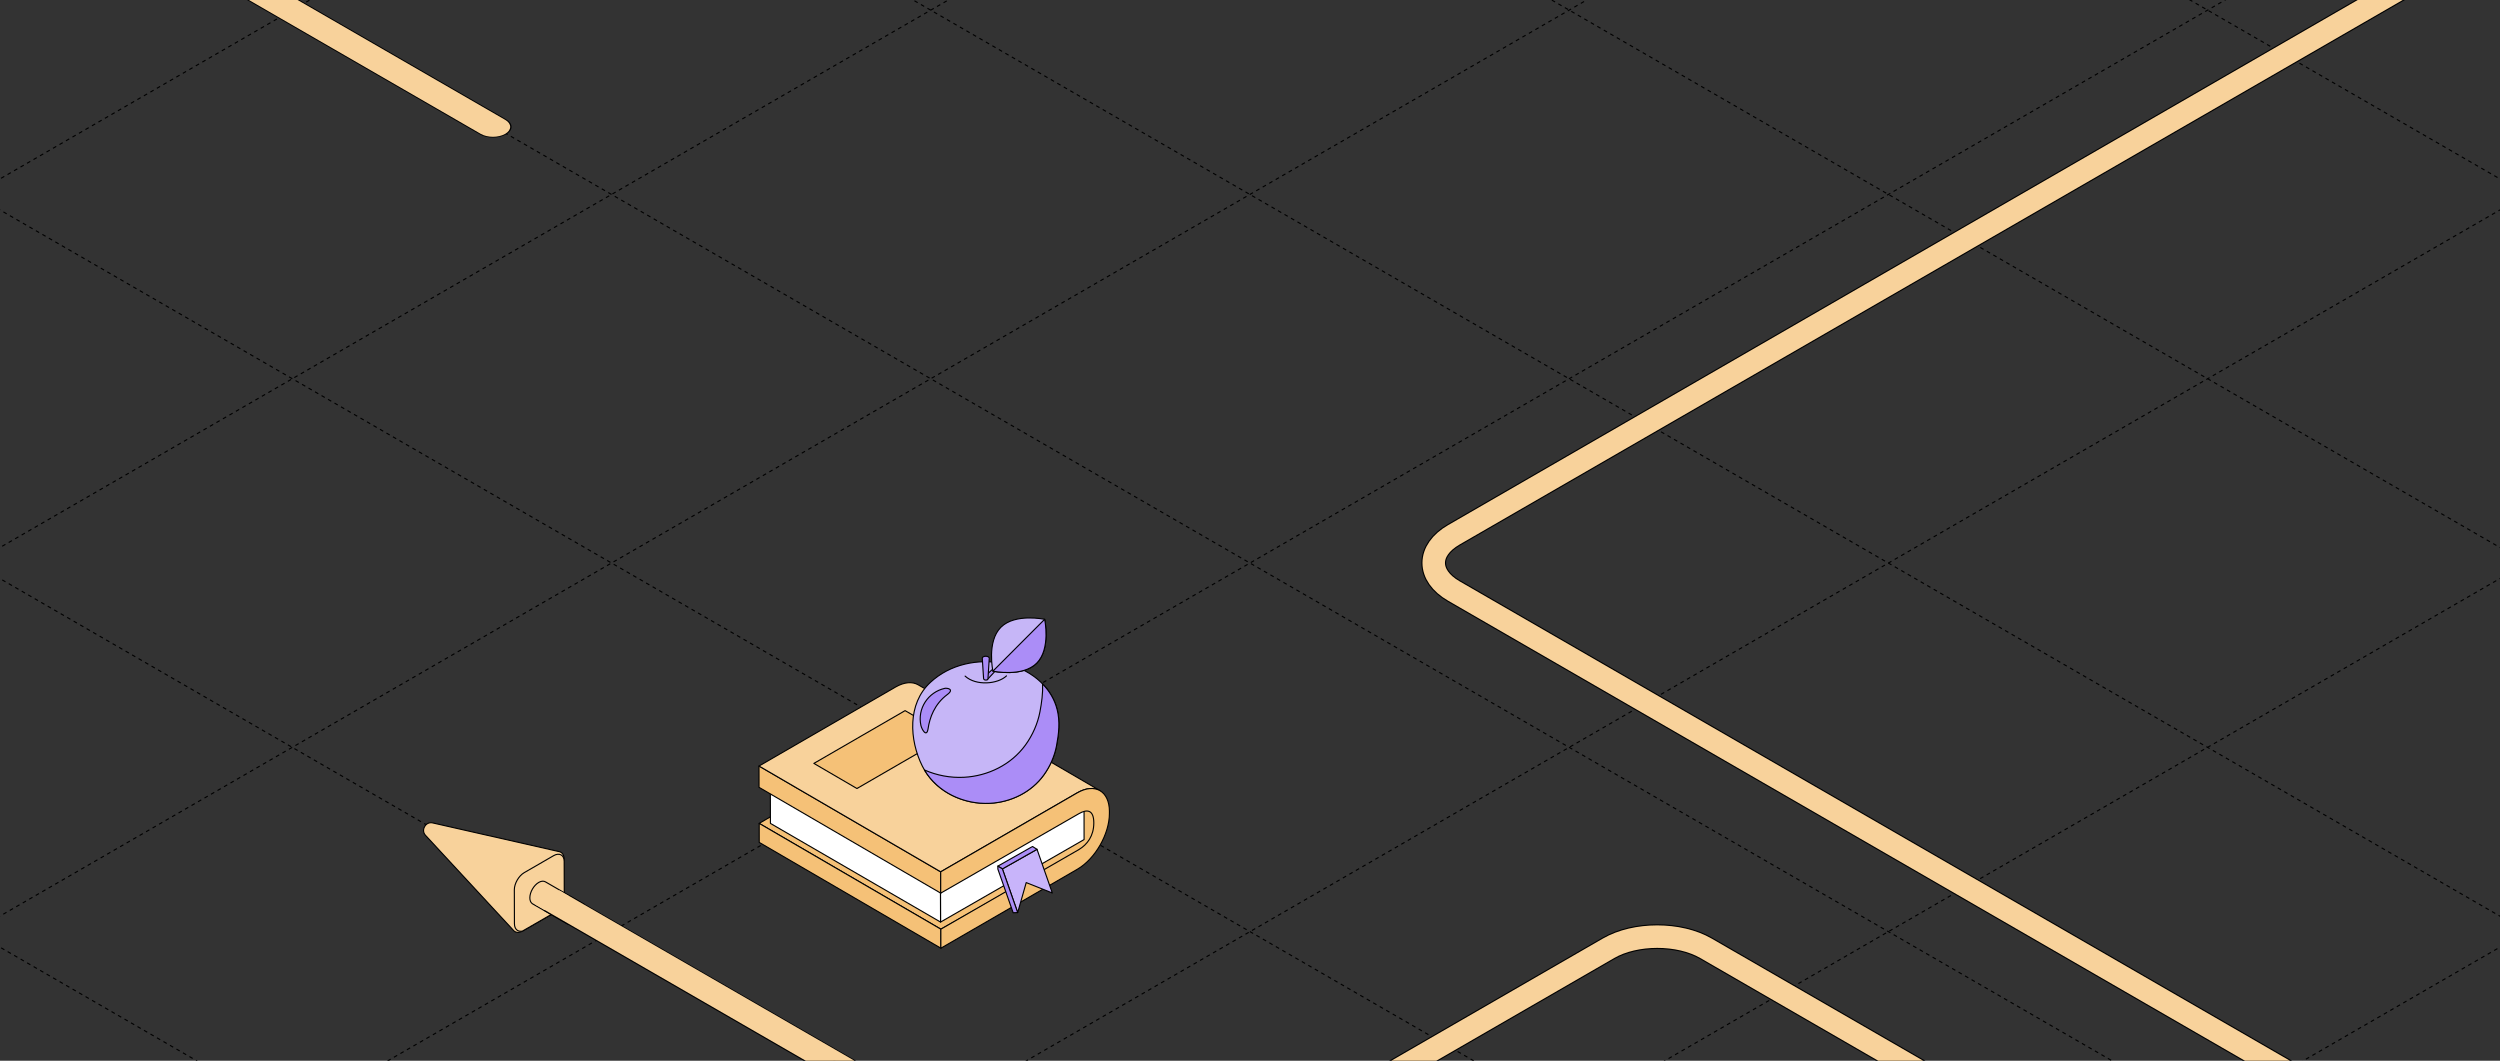 <?xml version="1.0" encoding="UTF-8"?> <svg xmlns="http://www.w3.org/2000/svg" width="1334" height="566" viewBox="0 0 1334 566" fill="none"><rect x="0" y="0" width="1334" height="566" fill="#333333" stroke="none"/><g clip-path="url(#clip0_3610_2148)"><path d="M-1036.35 300.475L667.002 1283.91" stroke="black" stroke-width="0.6" stroke-linejoin="round" stroke-dasharray="2 2"></path><path d="M-865.984 202.112L837.37 1185.54" stroke="black" stroke-width="0.6" stroke-linejoin="round" stroke-dasharray="2 2"></path><path d="M-695.664 103.779L1007.69 1087.21" stroke="black" stroke-width="0.6" stroke-linejoin="round" stroke-dasharray="2 2"></path><path d="M-525.344 5.445L1178.01 988.877" stroke="black" stroke-width="0.6" stroke-linejoin="round" stroke-dasharray="2 2"></path><path d="M-354.977 -92.918L1348.38 890.514" stroke="black" stroke-width="0.6" stroke-linejoin="round" stroke-dasharray="2 2"></path><path d="M-184.658 -191.251L1518.7 792.181" stroke="black" stroke-width="0.6" stroke-linejoin="round" stroke-dasharray="2 2"></path><path d="M-14.34 -289.585L1689.01 693.847" stroke="black" stroke-width="0.6" stroke-linejoin="round" stroke-dasharray="2 2"></path><path d="M156.029 -387.947L1859.38 595.485" stroke="black" stroke-width="0.6" stroke-linejoin="round" stroke-dasharray="2 2"></path><path d="M326.348 -486.28L2029.7 497.151" stroke="black" stroke-width="0.6" stroke-linejoin="round" stroke-dasharray="2 2"></path><path d="M496.666 -584.614L2200.02 398.818" stroke="black" stroke-width="0.6" stroke-linejoin="round" stroke-dasharray="2 2"></path><path d="M667.035 -682.977L2370.39 300.455" stroke="black" stroke-width="0.6" stroke-linejoin="round" stroke-dasharray="2 2"></path><path d="M666.953 1283.87L2370.31 300.438" stroke="black" stroke-width="0.6" stroke-linejoin="round" stroke-dasharray="2 2"></path><path d="M496.635 1185.54L2199.99 202.104" stroke="black" stroke-width="0.6" stroke-linejoin="round" stroke-dasharray="2 2"></path><path d="M326.291 1087.19L2029.64 103.756" stroke="black" stroke-width="0.6" stroke-linejoin="round" stroke-dasharray="2 2"></path><path d="M155.947 988.84L1859.3 5.408" stroke="black" stroke-width="0.6" stroke-linejoin="round" stroke-dasharray="2 2"></path><path d="M-14.371 890.507L1688.98 -92.925" stroke="black" stroke-width="0.6" stroke-linejoin="round" stroke-dasharray="2 2"></path><path d="M-184.715 792.159L1518.64 -191.273" stroke="black" stroke-width="0.6" stroke-linejoin="round" stroke-dasharray="2 2"></path><path d="M-355.059 693.811L1348.3 -289.621" stroke="black" stroke-width="0.6" stroke-linejoin="round" stroke-dasharray="2 2"></path><path d="M-525.377 595.477L1177.98 -387.955" stroke="black" stroke-width="0.6" stroke-linejoin="round" stroke-dasharray="2 2"></path><path d="M-695.723 497.129L1007.63 -486.303" stroke="black" stroke-width="0.6" stroke-linejoin="round" stroke-dasharray="2 2"></path><path d="M-866.064 398.781L837.289 -584.651" stroke="black" stroke-width="0.6" stroke-linejoin="round" stroke-dasharray="2 2"></path><path d="M-1036.38 300.448L666.969 -682.984" stroke="black" stroke-width="0.6" stroke-linejoin="round" stroke-dasharray="2 2"></path><path d="M577 668.425L858.329 506C872.678 497.716 895.942 497.716 910.291 506L1097.51 614.093" stroke="black" stroke-width="13.2"></path><path d="M577.001 668.425L858.329 506C872.678 497.716 895.942 497.716 910.291 506L1097.51 614.093" stroke="#F8D29B" stroke-width="12"></path><path d="M2757.5 717.638L3114.41 511.574C3128.76 503.289 3128.76 489.858 3114.41 481.574L2549.51 155.423C2535.16 147.139 2511.89 147.139 2497.54 155.423L1524.13 717.425C1509.78 725.709 1486.52 725.709 1472.17 717.425L775.794 315.374C761.445 307.09 761.445 293.658 775.794 285.374L1366.31 -55.563C1380.66 -63.847 1380.66 -77.278 1366.31 -85.563L565.461 -547.935C551.112 -556.219 527.848 -556.219 513.5 -547.935L-75.139 -208.085" stroke="black" stroke-width="13.2"></path><path d="M2757.5 717.638L3114.41 511.574C3128.76 503.289 3128.76 489.858 3114.41 481.574L2549.51 155.423C2535.16 147.139 2511.89 147.139 2497.54 155.423L1524.13 717.425C1509.78 725.709 1486.52 725.709 1472.17 717.425L775.794 315.374C761.445 307.09 761.445 293.658 775.794 285.374L1366.31 -55.563C1380.66 -63.847 1380.66 -77.278 1366.31 -85.563L565.461 -547.935C551.112 -556.219 527.848 -556.219 513.5 -547.935L-75.139 -208.085" stroke="#F8D29B" stroke-width="12"></path><path d="M256.037 71.745C259.911 73.982 266.192 73.982 270.066 71.745C273.94 69.509 273.94 65.882 270.066 63.645L256.037 71.745ZM-864.608 434.464L-992.004 360.911L-1006.03 369.011L-878.638 442.564L-864.608 434.464ZM-992.004 339.011L-796.865 226.348L-810.895 218.248L-1006.03 330.911L-992.004 339.011ZM-758.933 226.348L-400.158 433.487L-386.128 425.387L-744.904 218.248L-758.933 226.348ZM-334.167 433.487L-86.367 290.419L-100.397 282.319L-348.197 425.387L-334.167 433.487ZM-86.367 252.319L-291.765 133.733L-305.795 141.833L-100.397 260.419L-86.367 252.319ZM-291.765 111.833L-2.114 -55.398L-16.143 -63.498L-305.795 103.733L-291.765 111.833ZM35.818 -55.398L256.037 71.745L270.066 63.645L49.848 -63.498L35.818 -55.398ZM-2.114 -55.398C8.361 -61.445 25.344 -61.445 35.818 -55.398L49.848 -63.498C31.625 -74.019 2.08 -74.019 -16.143 -63.498L-2.114 -55.398ZM-291.765 133.733C-302.24 127.685 -302.24 117.88 -291.765 111.833L-305.795 103.733C-324.018 114.254 -324.018 131.312 -305.795 141.833L-291.765 133.733ZM-86.367 290.419C-68.144 279.898 -68.144 262.84 -86.367 252.319L-100.397 260.419C-89.922 266.467 -89.922 276.272 -100.397 282.319L-86.367 290.419ZM-400.158 433.487C-381.935 444.008 -352.39 444.008 -334.167 433.487L-348.197 425.387C-358.671 431.434 -375.654 431.434 -386.128 425.387L-400.158 433.487ZM-796.865 226.348C-786.391 220.3 -769.408 220.3 -758.933 226.348L-744.904 218.248C-763.127 207.727 -792.672 207.727 -810.895 218.248L-796.865 226.348ZM-992.004 360.911C-1002.48 354.864 -1002.48 345.059 -992.004 339.011L-1006.03 330.911C-1024.26 341.432 -1024.26 358.49 -1006.03 369.011L-992.004 360.911Z" fill="black"></path><path d="M256.556 71.445C260.143 73.516 265.959 73.516 269.547 71.445C273.134 69.374 273.134 66.016 269.547 63.945L256.556 71.445ZM-865.128 434.764L-992.524 361.211L-1005.51 368.711L-878.118 442.264L-865.128 434.764ZM-992.524 338.711L-797.385 226.048L-810.375 218.548L-1005.51 331.211L-992.524 338.711ZM-758.414 226.048L-399.638 433.187L-386.648 425.687L-745.423 218.548L-758.414 226.048ZM-334.687 433.187L-86.887 290.119L-99.877 282.619L-347.677 425.687L-334.687 433.187ZM-86.887 252.619L-292.285 134.033L-305.275 141.533L-99.877 260.119L-86.887 252.619ZM-292.285 111.533L-2.633 -55.698L-15.623 -63.198L-305.275 104.033L-292.285 111.533ZM36.338 -55.698L256.556 71.445L269.547 63.945L49.328 -63.198L36.338 -55.698ZM-2.633 -55.698C8.128 -61.911 25.576 -61.911 36.338 -55.698L49.328 -63.198C31.392 -73.553 2.312 -73.553 -15.623 -63.198L-2.633 -55.698ZM-292.285 134.033C-303.046 127.82 -303.046 117.746 -292.285 111.533L-305.275 104.033C-323.211 114.388 -323.211 131.177 -305.275 141.533L-292.285 134.033ZM-86.887 290.119C-68.951 279.764 -68.951 262.975 -86.887 252.619L-99.877 260.119C-89.115 266.333 -89.115 276.406 -99.877 282.619L-86.887 290.119ZM-399.638 433.187C-381.702 443.542 -352.623 443.542 -334.687 433.187L-347.677 425.687C-358.439 431.9 -375.886 431.9 -386.648 425.687L-399.638 433.187ZM-797.385 226.048C-786.623 219.835 -769.175 219.835 -758.414 226.048L-745.423 218.548C-763.359 208.192 -792.439 208.192 -810.375 218.548L-797.385 226.048ZM-992.524 361.211C-1003.29 354.998 -1003.29 344.925 -992.524 338.711L-1005.51 331.211C-1023.45 341.567 -1023.45 358.356 -1005.51 368.711L-992.524 361.211Z" fill="#F8D29B"></path><path d="M300.992 477.647C300.992 479.409 300.383 481.356 299.399 483.091C298.388 484.813 297.006 486.313 295.482 487.193L278.851 496.794C276.678 498.048 274.806 497.657 273.718 496.157L227.049 445.742C225.717 444.309 225.752 442.432 226.602 441.061C227.364 439.638 228.971 438.668 230.88 439.106L297.875 454.314C299.72 454.507 300.992 455.932 300.992 458.442V477.645V477.647Z" fill="#F8D29B" stroke="black" stroke-width="0.6" stroke-miterlimit="10"></path><path d="M295.479 487.195C298.786 485.238 301.104 480.84 301.094 477.468L301.043 459.571C301.032 456.199 298.401 454.86 295.466 456.552L279.755 465.624C276.819 467.319 274.44 471.442 274.448 474.816L274.499 492.869C274.509 496.24 276.793 497.374 278.849 496.796L295.479 487.195Z" fill="#F8D29B" stroke="black" stroke-width="0.6" stroke-miterlimit="10"></path><path fill-rule="evenodd" clip-rule="evenodd" d="M283.021 479.077C283.021 480.486 283.498 481.492 284.274 481.992H284.264L303.071 492.85L311.498 482.716L290.952 470.854L290.95 470.862C290.113 470.322 288.927 470.367 287.611 471.127C285.076 472.59 283.021 476.15 283.021 479.077Z" fill="#F8D29B"></path><path fill-rule="evenodd" clip-rule="evenodd" d="M290.406 470.607C289.632 470.368 288.664 470.519 287.613 471.126C285.078 472.589 283.023 476.149 283.023 479.076C283.023 480.179 283.315 481.035 283.815 481.595C283.95 481.747 284.101 481.877 284.265 481.985C284.266 481.985 284.267 481.986 284.268 481.987C284.271 481.988 284.273 481.99 284.276 481.991H284.265L303.072 492.849L311.5 482.715L290.953 470.853L290.951 470.861C290.951 470.861 290.95 470.86 290.949 470.86C290.943 470.856 290.937 470.852 290.931 470.848C290.768 470.746 290.593 470.665 290.406 470.607ZM291.18 470.297C290.098 469.659 288.699 469.805 287.313 470.606C285.933 471.403 284.717 472.746 283.848 474.252C282.978 475.758 282.423 477.482 282.423 479.076C282.423 480.562 282.914 481.774 283.864 482.438C283.895 482.465 283.929 482.49 283.965 482.511L302.772 493.369C303.025 493.515 303.347 493.458 303.533 493.233L311.961 483.099C312.074 482.963 312.121 482.784 312.09 482.61C312.059 482.435 311.953 482.284 311.8 482.196L291.253 470.333C291.229 470.319 291.205 470.307 291.18 470.297Z" fill="black"></path><path fill-rule="evenodd" clip-rule="evenodd" d="M304.061 477.824L1096.33 935.243L1082.3 943.343L290.031 485.924L304.061 477.824Z" fill="black"></path><path fill-rule="evenodd" clip-rule="evenodd" d="M298.541 475.125L1096.23 935.67L1083.24 943.17L285.551 482.625L298.541 475.125Z" fill="#F8D29B"></path><path d="M578.467 428.141L578.549 454.541C583.099 451.908 586.762 443.843 586.745 436.568C586.745 429.293 583.017 425.508 578.467 428.141Z" fill="#AB8DF7" stroke="black" stroke-width="0.6" stroke-miterlimit="10" stroke-linejoin="round"></path><path d="M502.056 495.822L405.098 439.367L488.062 390.648L585.891 427.319L583.723 449.506L502.056 495.822Z" fill="#F5C177" stroke="black" stroke-width="0.6" stroke-miterlimit="10" stroke-linejoin="round"></path><path d="M578.45 425.902L578.466 447.99L501.876 492.018L501.859 469.947L578.45 425.902Z" fill="white" stroke="black" stroke-width="0.6" stroke-miterlimit="10" stroke-linejoin="round"></path><path d="M501.813 472.417L411.047 419.764L411.096 439.367L501.878 492.019L501.813 472.417Z" fill="white" stroke="black" stroke-width="0.6" stroke-miterlimit="10" stroke-linejoin="round"></path><path d="M502.072 505.976L405.114 449.505L405.098 439.366L502.056 495.821L502.072 505.976Z" fill="#F5C177" stroke="black" stroke-width="0.6" stroke-miterlimit="10" stroke-linejoin="round"></path><path d="M501.991 476.597L405.016 420.126L405 408.753L501.958 465.223L501.991 476.597Z" fill="#F5C177" stroke="black" stroke-width="0.6" stroke-miterlimit="10" stroke-linejoin="round"></path><path d="M490.001 365.433C486.88 363.622 482.576 363.87 477.813 366.618L405 408.753L501.958 465.207L574.771 423.089C579.535 420.34 583.838 420.077 586.959 421.904L490.001 365.433Z" fill="#F8D29B" stroke="black" stroke-width="0.6" stroke-miterlimit="10" stroke-linejoin="round"></path><path d="M457.262 420.752L505.947 392.574L482.951 379.193L434.283 407.354L457.262 420.752Z" fill="#F5C177" stroke="black" stroke-width="0.6" stroke-miterlimit="10" stroke-linejoin="round"></path><path d="M592 433.03C591.968 422.068 584.264 417.608 574.771 423.089L501.957 465.208V476.581L575.69 434.182C580.076 431.648 583.64 432.059 583.656 439.087C583.656 446.099 580.142 450.641 575.756 453.291L502.039 495.804V505.96H502.056L574.869 463.841C584.363 458.344 592.017 444.996 591.984 434.034V433.014L592 433.03Z" fill="#F5C177" stroke="black" stroke-width="0.6" stroke-miterlimit="10" stroke-linejoin="round"></path><path d="M534.871 463.644L553.35 453.193L561.513 476.499L547.584 470.952L543.035 486.967L534.871 463.644Z" fill="#C8B4FA" stroke="black" stroke-width="0.6" stroke-miterlimit="10" stroke-linejoin="round"></path><path d="M532.457 462.163L550.935 451.695L553.35 453.193L534.872 463.645L532.457 462.163Z" fill="#AB8DF7" stroke="black" stroke-width="0.6" stroke-miterlimit="10" stroke-linejoin="round"></path><path d="M534.872 463.644L543.035 486.967L540.62 487.049L532.457 463.743V462.163L534.872 463.644Z" fill="#AB8DF7" stroke="black" stroke-width="0.6" stroke-miterlimit="10" stroke-linejoin="round"></path><path d="M564.065 378.501C560.714 365.317 548.444 356.463 535.583 353.994C521.753 351.344 506.987 354.372 496.507 364.066C484.107 375.506 485.174 394.829 492.188 408.868C498.84 422.183 513.738 429.376 528.208 428.619C539.394 428.043 550.317 422.726 556.953 413.526C560.27 408.934 562.668 403.552 563.736 397.989C564.968 391.52 565.707 384.953 564.065 378.485C564.919 381.842 563.671 376.954 564.065 378.485V378.501Z" fill="#C6B6F7"></path><path d="M564.065 378.485C565.707 384.953 564.968 391.52 563.736 397.989C562.668 403.552 560.27 408.934 556.953 413.526C550.317 422.726 539.394 428.043 528.208 428.619C513.738 429.376 498.84 422.183 492.188 408.868C485.174 394.829 484.107 375.506 496.507 364.066C506.987 354.372 521.753 351.344 535.583 353.994C548.444 356.463 560.714 365.317 564.065 378.501V378.485ZM564.065 378.485C563.671 376.954 564.919 381.842 564.065 378.485Z" stroke="black" stroke-width="0.6" stroke-miterlimit="10" stroke-linejoin="round"></path><path d="M564.063 378.501C564.655 380.805 564.244 379.225 564.063 378.501C564.047 378.435 564.031 378.386 564.014 378.337C564.014 378.386 564.047 378.435 564.063 378.501C562.733 373.251 559.974 368.708 556.327 364.955C556.525 369.909 555.851 374.897 554.915 379.818C553.699 386.171 550.973 392.31 547.178 397.544C539.59 408.029 527.156 414.102 514.394 414.76C507.167 415.139 499.857 413.773 493.287 410.859C500.366 422.908 514.476 429.359 528.224 428.652C539.409 428.076 550.332 422.76 556.968 413.559C560.286 408.967 562.684 403.585 563.752 398.022C564.983 391.553 565.723 384.986 564.08 378.517L564.063 378.501Z" fill="#AB8DF7"></path><path d="M564.063 378.501C564.244 379.225 564.655 380.805 564.063 378.501ZM564.063 378.501C564.047 378.435 564.031 378.386 564.014 378.337C564.014 378.386 564.047 378.435 564.063 378.501ZM564.063 378.501C562.733 373.251 559.974 368.708 556.327 364.955C556.525 369.909 555.851 374.897 554.915 379.818C553.699 386.171 550.973 392.31 547.178 397.544C539.59 408.029 527.156 414.102 514.394 414.76C507.167 415.139 499.857 413.773 493.287 410.859C500.366 422.908 514.476 429.359 528.224 428.652C539.409 428.076 550.332 422.76 556.968 413.559C560.286 408.967 562.684 403.585 563.752 398.022C564.983 391.553 565.723 384.986 564.08 378.517L564.063 378.501Z" stroke="black" stroke-width="0.6" stroke-miterlimit="10" stroke-linejoin="round"></path><path d="M504.177 367.293C495.159 369.301 489.427 378.189 491.398 387.109C491.841 389.117 494.469 393.857 495.225 388.805C496.079 383.011 498.625 375.72 505.474 370.618C509.564 367.572 505.096 367.079 504.16 367.293H504.177Z" fill="#AB8DF7" stroke="black" stroke-width="0.6" stroke-miterlimit="10" stroke-linejoin="round"></path><path d="M535.599 351.558L536.371 352.331L526.745 362.717L525.234 361.203L535.599 351.558Z" fill="#AB8DF7" stroke="black" stroke-width="0.6" stroke-miterlimit="10" stroke-linejoin="round"></path><path d="M526.023 362.881C525.448 362.881 524.922 362.683 524.84 362.025L524.15 351.343C524.068 350.684 524.905 350.158 526.006 350.158C527.106 350.158 527.944 350.684 527.862 351.343L527.189 362.025C527.106 362.683 526.581 362.881 526.006 362.881H526.023Z" fill="#AB8DF7" stroke="black" stroke-width="0.6" stroke-miterlimit="10" stroke-linejoin="round"></path><path d="M553.188 353.878C545.566 361.515 529.815 358.141 529.815 358.141C529.815 358.141 526.431 342.357 534.052 334.72C541.674 327.083 557.426 330.474 557.426 330.474C557.426 330.474 560.809 346.258 553.188 353.895V353.878Z" fill="#C6B6F7" stroke="black" stroke-width="0.6" stroke-miterlimit="10" stroke-linejoin="round"></path><path d="M557.423 330.457L529.812 358.124C529.812 358.124 545.564 361.515 553.186 353.862C560.807 346.224 557.423 330.44 557.423 330.44V330.457Z" fill="#AB8DF7" stroke="black" stroke-width="0.6" stroke-miterlimit="10" stroke-linejoin="round"></path><path d="M537.061 360.653C532.397 365.088 520.795 366.101 514.986 360.773" stroke="black" stroke-width="0.6" stroke-miterlimit="10" stroke-linecap="round" stroke-linejoin="round"></path></g><defs><clipPath id="clip0_3610_2148"><rect width="1334" height="566" rx="16" fill="white"></rect></clipPath></defs></svg> 